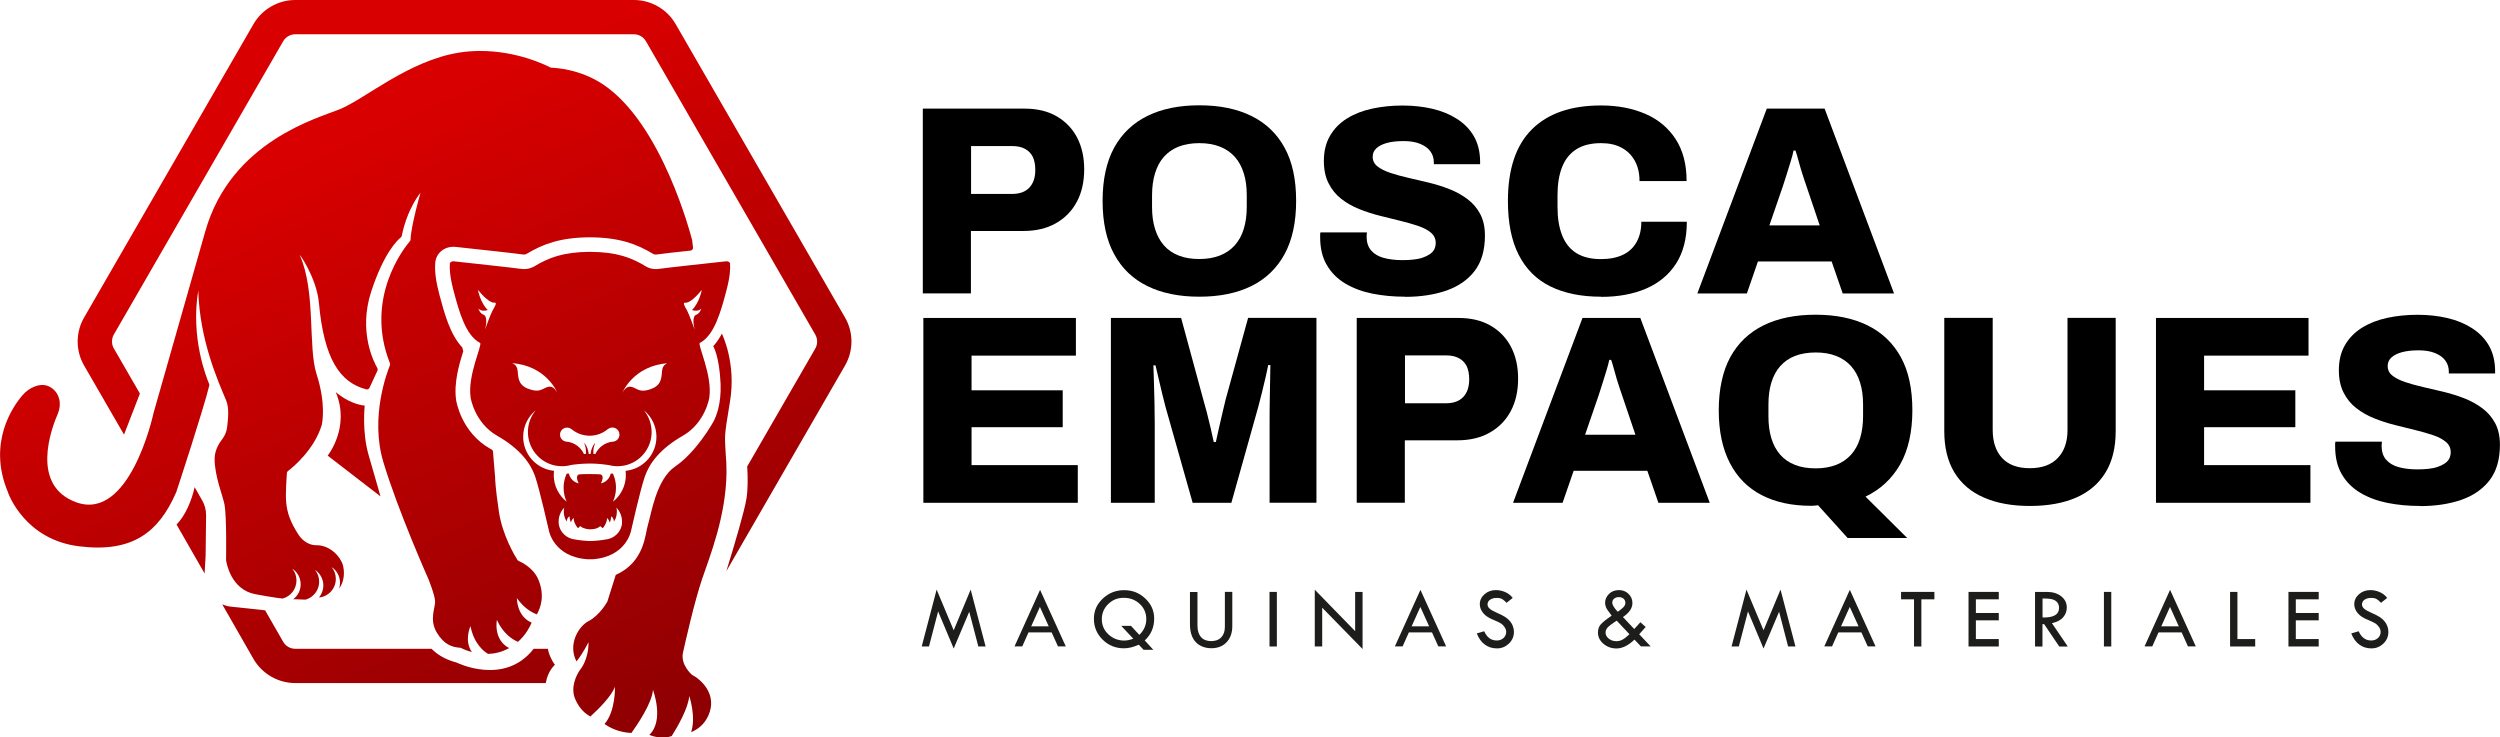 <?xml version="1.0" encoding="UTF-8"?> <svg xmlns="http://www.w3.org/2000/svg" xmlns:xlink="http://www.w3.org/1999/xlink" id="Capa_2" data-name="Capa 2" viewBox="0 0 316.48 93.36"><defs><style> .cls-1 { clip-path: url(#clippath-6); } .cls-2 { clip-path: url(#clippath-4); } .cls-3 { fill: url(#Degradado_sin_nombre_10-4); } .cls-4 { fill: none; } .cls-5 { fill: url(#Degradado_sin_nombre_10-5); } .cls-6 { fill: url(#Degradado_sin_nombre_10-3); } .cls-7 { clip-path: url(#clippath-1); } .cls-8 { clip-path: url(#clippath-5); } .cls-9 { fill: url(#Degradado_sin_nombre_10-2); } .cls-10 { fill: url(#Degradado_sin_nombre_10-6); } .cls-11 { clip-path: url(#clippath-3); } .cls-12 { fill: #1d1d1b; } .cls-13 { fill: url(#Degradado_sin_nombre_10); } .cls-14 { clip-path: url(#clippath-2); } .cls-15 { clip-path: url(#clippath); } .cls-16 { fill: url(#Degradado_sin_nombre_10-7); } </style><clipPath id="clippath"><path class="cls-4" d="M90.28,43.81s.78,1.21.94,4.76c.11,2.65-.6,4.28-.98,4.94l-.21.34s0,0,0,.01c-.03.06-.21.35-.49.77,0,0,0,0,0,.01-.77,1.15-2.32,3.24-4.04,4.39-2.45,1.63-3.08,6.17-3.46,7.35t0,0c-.38,1.18-.38,4.73-4.09,6.4l-1.06,3.37s-.95,1.74-2.39,2.48c-1.26.65-2.65,2.96-1.52,5.1.83-1.03,1.52-2.44,1.52-2.44.02,2.32-1.09,3.53-1.09,3.53-.39.58-1.27,2.17-.57,3.73.53,1.18,1.24,1.8,1.9,2.15,1.09-.99,2.64-2.54,3.11-3.76,0,0,.1,3.09-1.32,4.71.65.46,1.81,1.07,3.4,1.14.68-.94,2.61-3.75,2.73-5.46,0,0,1.47,3.87-.46,5.7.68.27,1.75.53,2.83.15.74-1.17,2.12-3.56,2.22-5.08,0,0,.9,2.63.24,4.58.8-.32,1.66-.93,2.18-2.09,1.22-2.72-1-4.63-2.08-5.17,0,0-1.47-1.26-1.13-2.8s1.47-6.52,2.42-9.32c.95-2.8,3.04-7.95,3.09-13.52,0-.88-.03-1.64-.1-2.3h0c-.09-2.3-.29-1.73.54-6.64s-1.03-8.61-1.03-8.61c-.52,1.03-1.09,1.59-1.09,1.59"></path></clipPath><linearGradient id="Degradado_sin_nombre_10" data-name="Degradado sin nombre 10" x1="-582.48" y1="-149.83" x2="-581.48" y2="-149.83" gradientTransform="translate(-15087.43 -58868.45) rotate(-90) scale(101.25 -101.25)" gradientUnits="userSpaceOnUse"><stop offset="0" stop-color="#7f0003"></stop><stop offset="1" stop-color="#d80000"></stop><stop offset="1" stop-color="#d80000"></stop></linearGradient><clipPath id="clippath-1"><path class="cls-4" d="M78.03,65.3c.07-.33.09-.73,0-1.04.44.45.71,1.07.71,1.75,0,.04,0,.08,0,.12,0,.04,0,.09,0,.13,0,.09-.02.19-.04.28-.2.87-.92,1.55-1.81,1.72-.23.04-.46.08-.69.11-.16.02-.32.04-.49.06,0,0,0,0,0,0-.05,0-.09.01-.14.01-.21.02-.42.04-.63.05-.07,0-.34,0-.41,0-.21-.01-.42-.03-.63-.05-.05,0-.1-.01-.14-.01,0,0,0,0,0,0-.16-.02-.33-.04-.49-.06-.23-.03-.46-.07-.69-.11-.89-.17-1.61-.85-1.81-1.72-.02-.09-.04-.18-.04-.28,0-.04,0-.09-.01-.13,0-.04,0-.08,0-.12,0-.68.27-1.3.71-1.75-.09.31-.07.71,0,1.04.08.41.32.71.32.71,0,0,0-.46.34-.65.02.17.04.34.08.5.03.1.07.2.11.28.08-.4.35-.57.35-.57-.07.5.46,1.26.54,1.29.1-.12.31-.26.31-.26.07.09.19.16.32.22.23.1.48.16.72.18.07,0,.34,0,.41,0,.25-.02.5-.07.72-.17.13-.06.26-.14.33-.22,0,0,.21.14.31.26.08-.03.61-.78.54-1.29,0,0,.27.16.35.57.05-.09.09-.18.11-.28.04-.16.07-.33.08-.5.34.19.34.65.34.65,0,0,.24-.3.32-.71M76.95,54.33s0,0,0,0c.16-.13.36-.21.58-.21.31,0,.59.16.75.41.09.14.14.31.14.49,0,.06,0,.12-.02.17-.07.38-.39.68-.79.72-.02,0-.03,0-.05,0-.97.1-1.79.71-2.19,1.56h-.24c-.01-.09-.02-.19-.02-.28,0-.36.07-.7.2-1.01.03-.08,0-.11-.04-.05-.28.38-.46.84-.51,1.34h-.23c-.05-.5-.23-.96-.51-1.34-.05-.07-.08-.04-.04.05.13.31.2.66.2,1.01,0,.09,0,.19-.02.28h-.24c-.39-.85-1.21-1.46-2.17-1.56h0s-.05,0-.07,0c-.39-.05-.69-.34-.77-.71-.01-.05-.02-.11-.02-.17,0-.18.05-.35.14-.49.16-.25.43-.41.75-.41.22,0,.41.08.57.2,0,0,.02.02.03.02.62.51,1.41.81,2.27.81s1.66-.31,2.28-.83M79.06,58.93c1.96-.41,3.43-2.15,3.43-4.24,0-1.04-.37-2-.98-2.75.97.79,1.59,2,1.59,3.35,0,2.11-1.5,3.86-3.49,4.25-.14.03-.27.05-.41.06.02.17.03.35.03.53,0,1.37-.64,2.59-1.63,3.38.24-.54.38-1.14.38-1.77,0-.41-.06-.81-.17-1.19-.06-.21-.13-.4-.22-.6h-.28c-.13.62-.62,1.11-1.24,1.24.11-.2.19-.42.22-.65,0,0,.04-.43-.29-.49-.3-.05-2.37-.05-2.67,0-.33.06-.29.49-.29.49.03.23.11.45.22.65-.62-.13-1.11-.62-1.24-1.24h-.28c-.09.19-.16.39-.22.6-.11.38-.17.78-.17,1.19,0,.63.13,1.23.38,1.77-.99-.79-1.63-2.01-1.63-3.38,0-.18.01-.35.03-.53-.14-.01-.27-.03-.41-.06-1.99-.39-3.49-2.15-3.49-4.25,0-1.35.62-2.56,1.59-3.35-.62.75-.99,1.7-.99,2.75,0,2.09,1.47,3.83,3.43,4.24.29.06.59.09.9.09.19,0,.38-.01.56-.04.14-.02.28-.04.42-.08.04,0,.08-.02.12-.03.32-.06,1.38-.19,2.43-.19,1.03,0,2.05.14,2.36.19.04.01.08.02.12.03.14.03.28.06.42.08.18.02.37.04.56.04.31,0,.61-.03.9-.09M66.81,49.2c-1.31-.54-1.18-1.55-1.29-2.33-.1-.78-.73-.9-.73-.9,4.41.31,5.78,3.77,5.78,3.77-.67-1.24-1.37-.68-1.66-.58-.18.07-.46.29-.98.29-.29,0-.65-.07-1.12-.26M84.55,45.97s-.63.12-.73.9c-.1.78.02,1.8-1.29,2.33-1.31.54-1.81.08-2.1-.03-.29-.11-.98-.67-1.66.58,0,0,1.37-3.46,5.78-3.77M61.74,39.24c-.96-.95-1.24-2.55-1.24-2.55.63.8,1.57,1.68,2.05,1.62.46-.06.08.5-.19.99-.24.44-.84,2.07-.96,2.42,0,0,0,0,0,0,.09-.32.4-1.66-.21-1.89-.47-.17-.63-.77-.63-.77.2.21.46.27.69.27.27,0,.49-.08.49-.08M88.84,36.7s-.28,1.6-1.24,2.55c0,0,.73.28,1.18-.18,0,0-.17.6-.63.77-.61.23-.29,1.57-.21,1.89,0,0,0,0,0,0-.13-.35-.72-1.98-.96-2.42-.27-.49-.65-1.05-.19-.99.02,0,.03,0,.05,0,.5,0,1.39-.85,2-1.62M67.49,33.79s-.64.39-1.6.24c-.76-.12-7.12-.8-8.43-.95-.22-.02-.5.08-.51.3-.05.65,0,1.67.48,3.47.68,2.56,1.51,5.61,3.34,6.56.35.18-1.62,4.1-1.19,6.94,0,0,.49,3.18,3.37,4.82,2.88,1.64,4.23,3.49,4.8,5.16.57,1.68,1.74,6.85,1.74,6.85,0,0,.59,3.34,4.92,3.62h.56c4.33-.28,4.92-3.62,4.92-3.62,0,0,1.16-5.17,1.74-6.85.57-1.67,1.93-3.52,4.8-5.16,2.87-1.64,3.36-4.82,3.36-4.82.43-2.85-1.54-6.76-1.19-6.94,1.83-.95,2.66-4,3.34-6.56.48-1.8.53-2.82.48-3.47-.02-.22-.29-.33-.51-.3-1.31.14-7.67.83-8.43.95-.96.15-1.6-.24-1.6-.24-1.93-1.18-3.78-1.89-7.18-1.91-3.4.02-5.25.73-7.18,1.91"></path></clipPath><linearGradient id="Degradado_sin_nombre_10-2" data-name="Degradado sin nombre 10" x1="-582.48" y1="-149.79" x2="-581.48" y2="-149.79" gradientTransform="translate(-15090.89 -58866.69) rotate(-90) scale(101.25 -101.25)" xlink:href="#Degradado_sin_nombre_10"></linearGradient><clipPath id="clippath-2"><path class="cls-4" d="M41.48,57.68l6.69,5.16s-.63-2.23-1.5-5.21c-.87-2.97-.5-6.28-.5-6.28-2.08-.24-3.67-1.72-3.67-1.72,1.88,4.45-1.02,8.05-1.02,8.05"></path></clipPath><linearGradient id="Degradado_sin_nombre_10-3" data-name="Degradado sin nombre 10" x1="-582.48" y1="-149.84" x2="-581.48" y2="-149.84" gradientTransform="translate(-15125.98 -58853.9) rotate(-90) scale(101.25 -101.25)" xlink:href="#Degradado_sin_nombre_10"></linearGradient><clipPath id="clippath-3"><path class="cls-4" d="M58.07,6.67c-6.33,1.01-11.91,5.88-15.06,7.16-2.71,1.11-13.74,4.02-17.01,15.41,0,0,0,0,0,0l-6.58,23.1s0,.01,0,.02c-.09.41-3.04,13.61-9.73,11.24-5.91-2.1-3.18-9.37-2.37-11.23.25-.58.32-1.22.18-1.83-.12-.51-.41-1.05-1.01-1.46-.74-.5-1.54-.38-2.15-.13-.57.23-1.07.6-1.47,1.06-1.22,1.41-4.5,6.03-1.86,12.31,0,0,0,.01,0,.02.08.23,2.16,5.98,9.01,6.82,6.8.84,10.08-1.81,12.27-6.81,0-.01.01-.03.02-.04.17-.51,3.48-10.59,4.18-13.5.02-.07.01-.15-.02-.22-.33-.78-2.37-5.85-1.37-11.82,0,0,0,0,0,0,.17,6.33,2.54,11.55,3.52,13.9.44,1.05.23,2.44.14,3.35-.06.58-.28,1.13-.64,1.59-.43.55-.93,1.42-.95,2.41-.04,2.19,1.1,4.93,1.26,5.9.27,1.54.19,6.55.19,6.95,0,.02,0,.04,0,.05.05.34.61,3.73,3.71,4.3.59.11,1.1.2,1.55.28.01,0,.02,0,.03,0,.8.14,1.4.22,1.87.27,1.01-.27,1.75-1.19,1.75-2.29,0-.57-.2-1.09-.53-1.49.64.42,1.06,1.15,1.06,1.98,0,.76-.35,1.43-.91,1.86l-.04.03h.12s.08,0,.12,0c.3,0,.78.03,1.33.05.2-.06.4-.14.57-.25.06-.04.12-.08.18-.12.59-.43.97-1.12.97-1.91,0-.57-.2-1.09-.53-1.49.64.42,1.06,1.15,1.06,1.98,0,.58-.21,1.11-.55,1.52,1.2-.12,2.13-1.13,2.13-2.36,0-.57-.2-1.09-.53-1.49.64.42,1.06,1.15,1.06,1.98,0,.27-.04.53-.13.77.69-.92.73-2.13.5-2.98-.3-1.11-1.64-2.53-3.31-2.54-.01,0-.02,0-.03,0-.15.01-1.38.05-2.31-1.37-.98-1.52-1.41-2.71-1.53-4.03-.11-1.12.05-3.17.09-3.75,0-.1.06-.18.13-.24.61-.46,3.34-2.7,4.29-5.86,0,0,0-.02,0-.03.05-.21.55-2.62-.67-6.39-1.1-3.39-.07-10.44-2.11-15.02-.17-.39,2.12,2.81,2.41,6.02.65,7.11,2.66,10.07,6,10.94.16.04.33-.04.4-.19l1.01-2.18c.04-.1.04-.22-.01-.32-.46-.79-2.42-4.62-.79-9.66,1.61-4.95,3.35-6.56,3.76-6.89.06-.05.11-.11.12-.19.69-3.47,2.37-5.47,2.37-5.47,0,0-1.19,4.13-1.26,5.93,0,.08-.03.15-.08.21-.7.82-5.8,7.2-2.53,15.45.03.08.03.17,0,.26-.37.91-2.52,6.56-.85,12.19,1.83,6.14,5.73,14.89,5.73,14.89,0,0,.82,2.03.84,2.82.02.79-.76,2.33.21,3.93.94,1.57,1.96,1.85,2.96,1.93.05,0,.09.01.13.04.16.08.66.32,1.35.5-1.02-1.48-.17-3.28-.17-3.28.45,2.36,1.84,3.3,2.23,3.52.84-.03,1.75-.23,2.66-.74-2.05-1.07-1.55-3.56-1.55-3.56.82,1.79,2.02,2.5,2.67,2.77,1-.89,1.52-1.93,1.73-2.43-1.91-.81-1.87-3.11-1.87-3.11.86,1.22,1.82,1.8,2.53,2.06.49-.86,1.03-2.41.19-4.4-.62-1.48-2.1-2.19-2.49-2.36-.07-.03-.12-.07-.16-.13-.33-.52-1.9-3.13-2.34-6.08-.46-3.09-.48-4.18-.48-4.3,0,0,0-.02,0-.03l-.27-3.29c0-.11-.07-.21-.17-.27-.08-.04-.15-.09-.23-.13-3.61-2.06-4.25-5.97-4.27-6.14h0s0,0,0,0c-.32-2.16.41-4.62.9-6.17-.03-.15-.07-.32-.11-.47-1.58-1.69-2.29-4.4-2.9-6.67-.45-1.69-.62-2.99-.53-4.08.09-1.15,1.07-2.01,2.29-2.01.09,0,.18,0,.26.01,2.31.25,7.76.84,8.52.96.05,0,.1.01.15.01.1,0,.17-.02.23-.03.03,0,.05-.02.07-.03,2.1-1.26,4.28-2.1,8.04-2.12h.02c3.76.02,5.94.86,8.04,2.12.02.01.05.03.07.03.05.02.13.03.23.03.05,0,.1,0,.15-.01.42-.07,2.28-.28,4.25-.49.19-.02.33-.2.31-.38l-.1-.85s0-.03,0-.04c-.16-.63-3.8-14.76-11.28-19.76-2.92-1.95-6.02-2.1-6.55-2.12-.05,0-.1-.02-.15-.04-.55-.29-4.18-2.08-8.83-2.08-.88,0-1.79.06-2.73.21"></path></clipPath><linearGradient id="Degradado_sin_nombre_10-4" data-name="Degradado sin nombre 10" x1="-582.48" y1="-149.83" x2="-581.48" y2="-149.83" gradientTransform="translate(-15126.75 -58854.21) rotate(-90) scale(101.25 -101.25)" xlink:href="#Degradado_sin_nombre_10"></linearGradient><clipPath id="clippath-4"><path class="cls-4" d="M22.35,66.4l3.55,6.2.13-2.27.06-5.11c0-.65-.16-1.29-.48-1.85l-.97-1.7c-.37,1.69-1.18,3.61-2.28,4.72"></path></clipPath><linearGradient id="Degradado_sin_nombre_10-5" data-name="Degradado sin nombre 10" x1="-582.48" y1="-149.83" x2="-581.48" y2="-149.83" gradientTransform="translate(-15145.63 -58844.41) rotate(-90) scale(101.25 -101.25)" xlink:href="#Degradado_sin_nombre_10"></linearGradient><clipPath id="clippath-5"><path class="cls-4" d="M37.37,0c-2.17,0-4.19,1.17-5.28,3.05L10.65,40.19c-1.09,1.88-1.09,4.21,0,6.09l5.05,8.74,2.01-5.2-3.3-5.71c-.31-.54-.31-1.22,0-1.76L35.85,5.22c.31-.54.9-.88,1.52-.88h42.88c.63,0,1.21.34,1.52.88l21.44,37.14c.31.54.31,1.22,0,1.76l-8.62,14.93c.09,1.37.1,2.85-.1,4.1-.25,1.54-1.39,5.42-2.54,9.15l15.02-26.02c1.09-1.88,1.09-4.21,0-6.09L85.53,3.05c-1.08-1.88-3.11-3.05-5.28-3.05h-42.88Z"></path></clipPath><linearGradient id="Degradado_sin_nombre_10-6" data-name="Degradado sin nombre 10" x1="-582.48" y1="-149.87" x2="-581.48" y2="-149.87" gradientTransform="translate(-15114.71 -58861.49) rotate(-90) scale(101.25 -101.25)" xlink:href="#Degradado_sin_nombre_10"></linearGradient><clipPath id="clippath-6"><path class="cls-4" d="M32.09,83.42c1.09,1.88,3.11,3.05,5.28,3.05h31.72c.26-1.58,1.16-2.31,1.16-2.31-.53-.73-.79-1.44-.9-2.03h-1.79c-3.71,4.77-9.77,1.74-9.77,1.74-1.54-.4-2.53-1.1-3.16-1.74h-17.26c-.63,0-1.21-.34-1.52-.88l-2.29-3.99-4.31-.46c-.4-.04-.77-.15-1.12-.3l3.96,6.92Z"></path></clipPath><linearGradient id="Degradado_sin_nombre_10-7" data-name="Degradado sin nombre 10" x1="-582.48" y1="-149.83" x2="-581.48" y2="-149.83" gradientTransform="translate(-15120.8 -58853.44) rotate(-90) scale(101.25 -101.25)" xlink:href="#Degradado_sin_nombre_10"></linearGradient></defs><g id="Capa_1-2" data-name="Capa 1"><g class="cls-15"><rect class="cls-13" x="62.17" y="40.09" width="40.72" height="55.59" transform="translate(-20.69 40.2) rotate(-24.43)"></rect></g><g class="cls-7"><rect class="cls-9" x="50.44" y="26.28" width="48.46" height="50.14" transform="translate(-14.55 35.47) rotate(-24.43)"></rect></g><g class="cls-14"><rect class="cls-6" x="39.05" y="48.84" width="11.56" height="14.79" transform="translate(-19.24 23.57) rotate(-24.43)"></rect></g><g class="cls-11"><rect class="cls-3" x="-13.42" y="-8.61" width="112.95" height="106.46" transform="translate(-14.6 21.8) rotate(-24.43)"></rect></g><g class="cls-2"><rect class="cls-5" x="20.26" y="61.39" width="7.92" height="11.5" transform="translate(-25.6 16.03) rotate(-24.43)"></rect></g><g class="cls-8"><rect class="cls-10" x="-.97" y="-17.13" width="119.58" height="106.56" transform="translate(-9.68 27.56) rotate(-24.43)"></rect></g><g class="cls-1"><rect class="cls-16" x="27.87" y="68.26" width="42.65" height="26.89" transform="translate(-29.38 27.66) rotate(-24.43)"></rect></g><path d="M116.82,37.15V13.75h12.87c1.59,0,2.95.32,4.07.97,1.12.65,1.99,1.54,2.59,2.69.6,1.15.9,2.49.9,4.03s-.31,2.96-.94,4.12c-.62,1.16-1.51,2.06-2.66,2.71s-2.52.97-4.1.97h-6.64v7.9h-6.1ZM122.92,24.55h5.21c.95,0,1.68-.27,2.18-.8.5-.53.75-1.28.75-2.23,0-.68-.11-1.24-.32-1.67-.22-.43-.54-.77-.97-1-.43-.24-.98-.36-1.63-.36h-5.21v6.06Z"></path><path d="M151.83,37.56c-2.57,0-4.76-.45-6.59-1.35-1.83-.9-3.23-2.24-4.2-4.04-.98-1.79-1.46-4.04-1.46-6.74s.49-4.94,1.46-6.73c.98-1.78,2.38-3.12,4.2-4.02,1.83-.9,4.02-1.35,6.59-1.35s4.76.45,6.59,1.35c1.83.9,3.23,2.24,4.2,4.02.98,1.78,1.46,4.02,1.46,6.73s-.49,4.95-1.46,6.74c-.98,1.79-2.38,3.14-4.2,4.04-1.83.9-4.03,1.35-6.59,1.35M151.83,32.79c.98,0,1.84-.15,2.59-.44.75-.29,1.38-.73,1.89-1.29.51-.57.89-1.26,1.14-2.08.25-.82.38-1.74.38-2.76v-1.5c0-1.04-.12-1.98-.38-2.79-.25-.82-.63-1.51-1.14-2.08-.51-.57-1.14-1-1.89-1.29s-1.61-.44-2.59-.44-1.87.15-2.62.44c-.75.3-1.37.73-1.87,1.29-.5.57-.87,1.26-1.12,2.08-.25.82-.38,1.75-.38,2.79v1.5c0,1.02.12,1.94.38,2.76.25.82.62,1.51,1.12,2.08.5.57,1.12,1,1.87,1.29.75.3,1.62.44,2.62.44"></path><path d="M177.88,37.56c-1.48,0-2.86-.13-4.16-.39-1.29-.26-2.43-.69-3.42-1.28-.99-.59-1.77-1.37-2.33-2.33-.57-.96-.85-2.15-.85-3.56v-.31c0-.11.01-.2.03-.27h5.89c0,.07,0,.15-.02.26-.01.1-.02.19-.02.26,0,.73.19,1.31.56,1.75.38.44.9.76,1.58.95.68.19,1.48.29,2.38.29.5,0,.96-.02,1.4-.07.43-.05.82-.12,1.16-.24.34-.11.64-.26.9-.43.26-.17.45-.37.58-.61.12-.24.19-.52.19-.83,0-.52-.2-.95-.6-1.29s-.93-.62-1.6-.85c-.67-.23-1.42-.44-2.26-.65-.84-.2-1.71-.42-2.62-.65-.91-.23-1.78-.51-2.62-.85-.84-.34-1.6-.77-2.26-1.29-.67-.52-1.2-1.17-1.6-1.96-.4-.78-.6-1.73-.6-2.84,0-1.23.26-2.29.78-3.18.52-.9,1.24-1.63,2.16-2.2.92-.57,1.98-.98,3.18-1.24,1.2-.26,2.49-.39,3.85-.39s2.59.14,3.76.41c1.17.27,2.21.7,3.12,1.28.91.58,1.62,1.31,2.13,2.18.51.88.78,1.92.8,3.15v.41h-5.86v-.24c0-.52-.14-.98-.43-1.38-.28-.4-.71-.71-1.28-.95-.57-.24-1.27-.36-2.11-.36s-1.55.08-2.13.24c-.58.16-1.02.39-1.33.68-.31.29-.46.65-.46,1.06,0,.5.2.91.6,1.22.4.32.94.59,1.62.82.68.23,1.44.44,2.28.63.84.19,1.71.4,2.6.61.9.22,1.77.49,2.61.82.84.33,1.6.75,2.28,1.26.68.51,1.22,1.14,1.62,1.89s.6,1.66.6,2.73c0,1.86-.44,3.36-1.31,4.49s-2.08,1.96-3.61,2.49c-1.53.52-3.26.78-5.19.78"></path><path d="M202.67,37.56c-2.52,0-4.66-.44-6.42-1.31-1.76-.87-3.09-2.21-4-4-.91-1.79-1.36-4.06-1.36-6.81,0-4.04,1.02-7.07,3.05-9.08s4.94-3.01,8.74-3.01c2.11,0,3.98.36,5.62,1.07,1.64.71,2.91,1.78,3.83,3.2.92,1.42,1.38,3.18,1.38,5.3h-5.96c0-1-.2-1.86-.6-2.57-.4-.72-.95-1.27-1.67-1.65-.71-.39-1.58-.58-2.6-.58-1.27,0-2.32.26-3.13.78-.82.52-1.42,1.27-1.8,2.25-.39.98-.58,2.16-.58,3.54v1.53c0,1.39.19,2.57.58,3.56.39.99.98,1.74,1.79,2.25.81.51,1.84.77,3.12.77,1.09,0,2.02-.18,2.78-.54.76-.36,1.34-.9,1.74-1.62s.6-1.57.6-2.57h5.76c0,2.11-.45,3.87-1.35,5.28-.9,1.41-2.16,2.46-3.78,3.17-1.62.7-3.52,1.06-5.7,1.06"></path><path d="M214.87,37.15l8.79-23.4h7.32l8.79,23.4h-6.5l-1.4-4.05h-9.33l-1.4,4.05h-6.27ZM223.99,28.53h6.37l-1.67-4.94c-.09-.25-.2-.56-.32-.94-.12-.38-.25-.77-.38-1.19-.12-.42-.24-.85-.36-1.28-.11-.43-.23-.81-.34-1.12h-.24c-.09.43-.22.92-.39,1.46-.17.55-.34,1.09-.51,1.64-.17.54-.32,1.02-.46,1.43l-1.7,4.94Z"></path><polygon points="116.89 63.65 116.89 40.25 136.2 40.25 136.2 45.02 122.99 45.02 122.99 49.41 134.53 49.41 134.53 54.08 122.99 54.08 122.99 58.88 136.44 58.88 136.44 63.65 116.89 63.65"></polygon><path d="M140.63,63.65v-23.4h8.89l2.83,10.42c.11.36.25.86.41,1.48.16.62.32,1.28.48,1.96s.3,1.29.41,1.84h.27c.09-.43.21-.95.34-1.55.14-.6.28-1.24.44-1.91.16-.67.31-1.29.44-1.86l2.86-10.39h8.65v23.4h-5.93v-9.98c0-.98,0-1.96.02-2.96.01-1,.03-1.91.05-2.72.02-.82.03-1.41.03-1.77h-.27c-.07.34-.18.83-.32,1.48-.15.65-.31,1.32-.48,2.01-.17.69-.32,1.29-.46,1.79l-3.41,12.16h-4.9l-3.44-12.16c-.11-.45-.25-1-.41-1.63-.16-.64-.31-1.28-.46-1.94-.15-.66-.28-1.22-.39-1.67h-.27c.02.59.05,1.31.07,2.16.02.85.05,1.74.07,2.66.02.92.03,1.79.03,2.6v9.98h-5.55Z"></path><path d="M171.75,63.65v-23.4h12.87c1.59,0,2.95.32,4.07.97,1.12.65,1.99,1.54,2.59,2.69.6,1.15.9,2.49.9,4.03s-.31,2.96-.94,4.12c-.62,1.16-1.51,2.06-2.66,2.71s-2.51.97-4.1.97h-6.64v7.9h-6.1ZM177.85,51.05h5.21c.95,0,1.68-.27,2.18-.8.5-.53.75-1.28.75-2.23,0-.68-.11-1.24-.32-1.67-.22-.43-.54-.77-.97-1-.43-.24-.98-.36-1.63-.36h-5.21v6.06Z"></path><path d="M191.54,63.65l8.79-23.4h7.32l8.79,23.4h-6.5l-1.4-4.05h-9.33l-1.4,4.05h-6.27ZM200.66,55.03h6.37l-1.67-4.94c-.09-.25-.2-.56-.32-.94-.12-.38-.25-.77-.38-1.19-.12-.42-.24-.85-.36-1.28-.11-.43-.23-.81-.34-1.12h-.24c-.09.43-.22.92-.39,1.46-.17.55-.34,1.09-.51,1.64-.17.54-.32,1.02-.46,1.43l-1.7,4.94Z"></path><path d="M233.9,68.11l-3.75-4.15c-.14.02-.29.04-.44.05-.16.01-.31.02-.44.02-2.43,0-4.52-.45-6.27-1.36-1.75-.91-3.09-2.26-4.02-4.07-.93-1.8-1.4-4.02-1.4-6.66s.49-4.94,1.46-6.73c.98-1.78,2.38-3.12,4.2-4.02,1.83-.9,4.02-1.35,6.59-1.35s4.76.45,6.59,1.35c1.83.9,3.23,2.24,4.21,4.02.98,1.78,1.46,4.02,1.46,6.73s-.52,5.06-1.55,6.86c-1.03,1.8-2.49,3.16-4.38,4.07l5.28,5.24h-7.56ZM229.85,59.29c.98,0,1.84-.15,2.59-.44.75-.29,1.38-.73,1.89-1.29.51-.57.89-1.26,1.14-2.08.25-.82.38-1.74.38-2.76v-1.5c0-1.04-.12-1.98-.38-2.79-.25-.82-.63-1.51-1.14-2.08-.51-.57-1.14-1-1.89-1.29-.75-.3-1.61-.44-2.59-.44s-1.87.15-2.62.44-1.37.73-1.87,1.29c-.5.57-.87,1.26-1.12,2.08-.25.82-.37,1.75-.37,2.79v1.5c0,1.02.12,1.94.37,2.76.25.82.62,1.51,1.12,2.08.5.57,1.12,1,1.87,1.29.75.3,1.62.44,2.62.44"></path><path d="M256.96,64.05c-2.25,0-4.18-.35-5.81-1.06-1.62-.7-2.87-1.76-3.73-3.17-.86-1.41-1.29-3.15-1.29-5.24v-14.34h6.13v14.2c0,1.5.4,2.68,1.19,3.54.8.86,1.96,1.29,3.51,1.29s2.72-.43,3.54-1.29c.82-.86,1.23-2.04,1.23-3.54v-14.2h6.1v14.34c0,2.09-.43,3.84-1.29,5.24-.86,1.41-2.1,2.46-3.71,3.17-1.61.7-3.56,1.06-5.86,1.06"></path><polygon points="272.93 63.65 272.93 40.25 292.24 40.25 292.24 45.02 279.02 45.02 279.02 49.41 290.57 49.41 290.57 54.08 279.02 54.08 279.02 58.88 292.48 58.88 292.48 63.65 272.93 63.65"></polygon><path d="M306.37,64.05c-1.48,0-2.86-.13-4.16-.39-1.29-.26-2.43-.69-3.42-1.28-.99-.59-1.77-1.37-2.33-2.33-.57-.96-.85-2.15-.85-3.56v-.31c0-.11.01-.2.03-.27h5.89c0,.07,0,.15-.02.26-.01.1-.02.19-.02.26,0,.73.19,1.31.56,1.75.38.44.9.76,1.58.95.68.19,1.48.29,2.38.29.5,0,.96-.02,1.4-.07.43-.05.82-.12,1.16-.24.34-.11.64-.26.9-.43.26-.17.45-.37.58-.61.12-.24.19-.52.19-.83,0-.52-.2-.95-.6-1.29s-.93-.62-1.6-.85c-.67-.23-1.42-.44-2.26-.65-.84-.2-1.71-.42-2.62-.65-.91-.23-1.78-.51-2.62-.85-.84-.34-1.6-.77-2.26-1.29-.67-.52-1.2-1.17-1.6-1.96-.4-.78-.6-1.73-.6-2.84,0-1.23.26-2.29.78-3.18.52-.9,1.24-1.63,2.16-2.2.92-.57,1.98-.98,3.18-1.24,1.2-.26,2.49-.39,3.85-.39s2.59.14,3.76.41c1.17.27,2.21.7,3.12,1.28.91.58,1.62,1.31,2.13,2.18.51.88.78,1.92.8,3.15v.41h-5.86v-.24c0-.52-.14-.98-.43-1.38-.28-.4-.71-.71-1.28-.95-.57-.24-1.27-.36-2.11-.36s-1.55.08-2.13.24c-.58.16-1.02.39-1.33.68-.31.29-.46.65-.46,1.06,0,.5.2.91.6,1.22.4.32.94.59,1.62.82.68.23,1.44.44,2.28.63.84.19,1.71.4,2.6.61.9.22,1.77.49,2.61.82.84.33,1.6.75,2.28,1.26.68.51,1.22,1.14,1.62,1.89s.6,1.66.6,2.73c0,1.86-.44,3.36-1.31,4.49s-2.08,1.96-3.61,2.49c-1.53.52-3.26.78-5.19.78"></path><polygon class="cls-12" points="122.88 74.64 124.77 81.84 123.85 81.84 122.7 77.44 120.73 82.1 118.76 77.4 117.6 81.84 116.68 81.84 118.57 74.64 120.73 79.79 122.88 74.64"></polygon><path class="cls-12" d="M131.66,74.66l3.26,7.17h-.99l-.8-1.77h-2.93l-.79,1.77h-.98l3.24-7.17ZM131.65,76.82l-1.11,2.47h2.22l-1.12-2.47Z"></path><path class="cls-12" d="M144.92,81.08l1.08,1.18h-1.23l-.61-.65c-.65.3-1.28.46-1.87.46-1.06,0-1.96-.36-2.7-1.09-.74-.73-1.11-1.61-1.11-2.64s.37-1.85,1.12-2.56c.75-.71,1.65-1.07,2.71-1.07s1.93.35,2.68,1.06c.75.71,1.12,1.55,1.12,2.54,0,1.11-.4,2.04-1.2,2.77M143.46,80.85l-1.52-1.62h1.23l1.06,1.14c.58-.56.88-1.22.88-1.99s-.27-1.4-.82-1.92c-.55-.52-1.22-.78-2.03-.78s-1.42.26-1.97.79c-.54.53-.81,1.17-.81,1.92s.28,1.39.83,1.91c.55.52,1.23.79,2.02.79.33,0,.71-.08,1.12-.23"></path><path class="cls-12" d="M150.65,74.94h.94v4.25c0,.63.15,1.12.45,1.46.3.34.73.51,1.28.51s.98-.16,1.28-.48c.31-.32.46-.76.46-1.34v-4.41h.94v4.34c0,.85-.24,1.52-.72,2.03s-1.13.76-1.93.76-1.48-.26-1.97-.77c-.49-.51-.74-1.27-.74-2.27v-4.09Z"></path><rect class="cls-12" x="160.71" y="74.93" width=".93" height="6.91"></rect><polygon class="cls-12" points="166.44 74.65 171.55 79.9 171.55 74.93 172.49 74.93 172.49 82.16 167.38 76.93 167.38 81.84 166.44 81.84 166.44 74.65"></polygon><path class="cls-12" d="M179.81,74.66l3.26,7.17h-.99l-.8-1.77h-2.93l-.79,1.77h-.98l3.24-7.17ZM179.81,76.82l-1.11,2.47h2.22l-1.12-2.47Z"></path><path class="cls-12" d="M191.49,75.7l-.77.61c-.2-.21-.39-.37-.55-.47-.16-.1-.4-.15-.71-.15-.34,0-.61.08-.83.23-.21.15-.32.35-.32.59,0,.21.09.39.28.55.18.16.5.34.94.53.44.19.79.37,1.04.53.25.17.45.35.61.55.16.2.28.41.35.63.08.22.12.45.12.7,0,.57-.21,1.06-.63,1.47-.42.4-.92.61-1.52.61s-1.09-.16-1.53-.48-.78-.79-1.02-1.42l.94-.27c.34.78.87,1.17,1.58,1.17.34,0,.63-.1.86-.31.23-.21.34-.47.34-.78,0-.19-.06-.38-.18-.57-.12-.19-.27-.35-.44-.47-.18-.12-.46-.26-.85-.42-.39-.16-.68-.3-.89-.44-.21-.13-.39-.29-.54-.47-.15-.18-.26-.36-.33-.55-.07-.18-.11-.37-.11-.58,0-.49.2-.92.6-1.27.4-.35.88-.52,1.45-.52.38,0,.76.08,1.14.24.39.16.71.41.97.74"></path><path class="cls-12" d="M205.44,78.1l1.44,1.53.78-.86.67.6-.82.92,1.45,1.54h-1.23l-.82-.86c-.78.75-1.54,1.12-2.28,1.12-.64,0-1.18-.2-1.65-.59-.46-.4-.69-.87-.69-1.41,0-.4.1-.74.31-1s.68-.65,1.42-1.15c-.07-.1-.13-.18-.17-.24-.32-.4-.51-.7-.57-.89-.06-.19-.09-.36-.09-.51,0-.4.16-.77.48-1.1.32-.33.75-.5,1.29-.5.47,0,.87.16,1.2.48.33.32.49.7.49,1.16,0,.65-.4,1.24-1.21,1.78M206.28,80.29l-1.62-1.72c-.62.4-1,.7-1.17.89-.16.2-.24.4-.24.6,0,.3.13.57.4.78.27.22.59.33.97.33.29,0,.55-.07.8-.21.25-.14.53-.37.85-.67M204.8,77.44c.32-.22.56-.41.72-.58.16-.17.24-.35.24-.54,0-.22-.08-.4-.23-.53-.15-.13-.35-.2-.61-.2-.24,0-.43.07-.59.2-.15.13-.23.29-.23.49,0,.29.23.68.7,1.17"></path><polygon class="cls-12" points="225.4 74.64 227.29 81.84 226.36 81.84 225.22 77.44 223.25 82.1 221.28 77.4 220.12 81.84 219.2 81.84 221.09 74.64 223.25 79.79 225.4 74.64"></polygon><path class="cls-12" d="M234.17,74.66l3.26,7.17h-.99l-.8-1.77h-2.93l-.79,1.77h-.98l3.24-7.17ZM234.17,76.82l-1.11,2.47h2.22l-1.12-2.47Z"></path><polygon class="cls-12" points="240.66 74.93 244.88 74.93 244.88 75.87 243.23 75.87 243.23 81.84 242.3 81.84 242.3 75.87 240.66 75.87 240.66 74.93"></polygon><polygon class="cls-12" points="249.2 74.93 253.03 74.93 253.03 75.87 250.13 75.87 250.13 77.6 253.03 77.6 253.03 78.53 250.13 78.53 250.13 80.9 253.03 80.9 253.03 81.84 249.2 81.84 249.2 74.93"></polygon><path class="cls-12" d="M257.62,74.93h1.5c.74,0,1.35.19,1.82.56.47.37.7.85.7,1.42,0,.46-.15.87-.46,1.23-.3.36-.77.6-1.42.75l2.01,2.96h-1.08l-1.92-2.84h-.21v2.84h-.94v-6.91ZM258.57,75.76v2.41c1.39.03,2.09-.37,2.09-1.21,0-.29-.08-.53-.24-.72-.16-.19-.38-.31-.65-.38-.27-.07-.67-.1-1.19-.1"></path><rect class="cls-12" x="266.34" y="74.93" width=".93" height="6.91"></rect><path class="cls-12" d="M274.71,74.66l3.26,7.17h-.99l-.8-1.77h-2.93l-.79,1.77h-.98l3.24-7.17ZM274.71,76.82l-1.11,2.47h2.22l-1.12-2.47Z"></path><polygon class="cls-12" points="282.31 74.93 283.24 74.93 283.24 80.9 285.49 80.9 285.49 81.84 282.31 81.84 282.31 74.93"></polygon><polygon class="cls-12" points="289.7 74.93 293.53 74.93 293.53 75.87 290.63 75.87 290.63 77.6 293.53 77.6 293.53 78.53 290.63 78.53 290.63 80.9 293.53 80.9 293.53 81.84 289.7 81.84 289.7 74.93"></polygon><path class="cls-12" d="M302.19,75.7l-.77.61c-.2-.21-.39-.37-.55-.47-.16-.1-.4-.15-.71-.15-.34,0-.61.08-.83.23-.21.15-.32.35-.32.59,0,.21.09.39.28.55.18.16.5.34.94.53.44.19.79.37,1.04.53.25.17.45.35.61.55.16.2.28.41.35.63.08.22.12.45.12.7,0,.57-.21,1.06-.63,1.47-.42.4-.92.61-1.52.61s-1.09-.16-1.53-.48-.78-.79-1.02-1.42l.94-.27c.34.78.87,1.17,1.58,1.17.34,0,.63-.1.86-.31.23-.21.34-.47.34-.78,0-.19-.06-.38-.18-.57-.12-.19-.27-.35-.44-.47-.18-.12-.46-.26-.85-.42-.39-.16-.68-.3-.89-.44-.21-.13-.39-.29-.54-.47-.15-.18-.26-.36-.33-.55-.07-.18-.11-.37-.11-.58,0-.49.2-.92.6-1.27.4-.35.88-.52,1.45-.52.38,0,.76.08,1.14.24.39.16.71.41.97.74"></path></g></svg> 